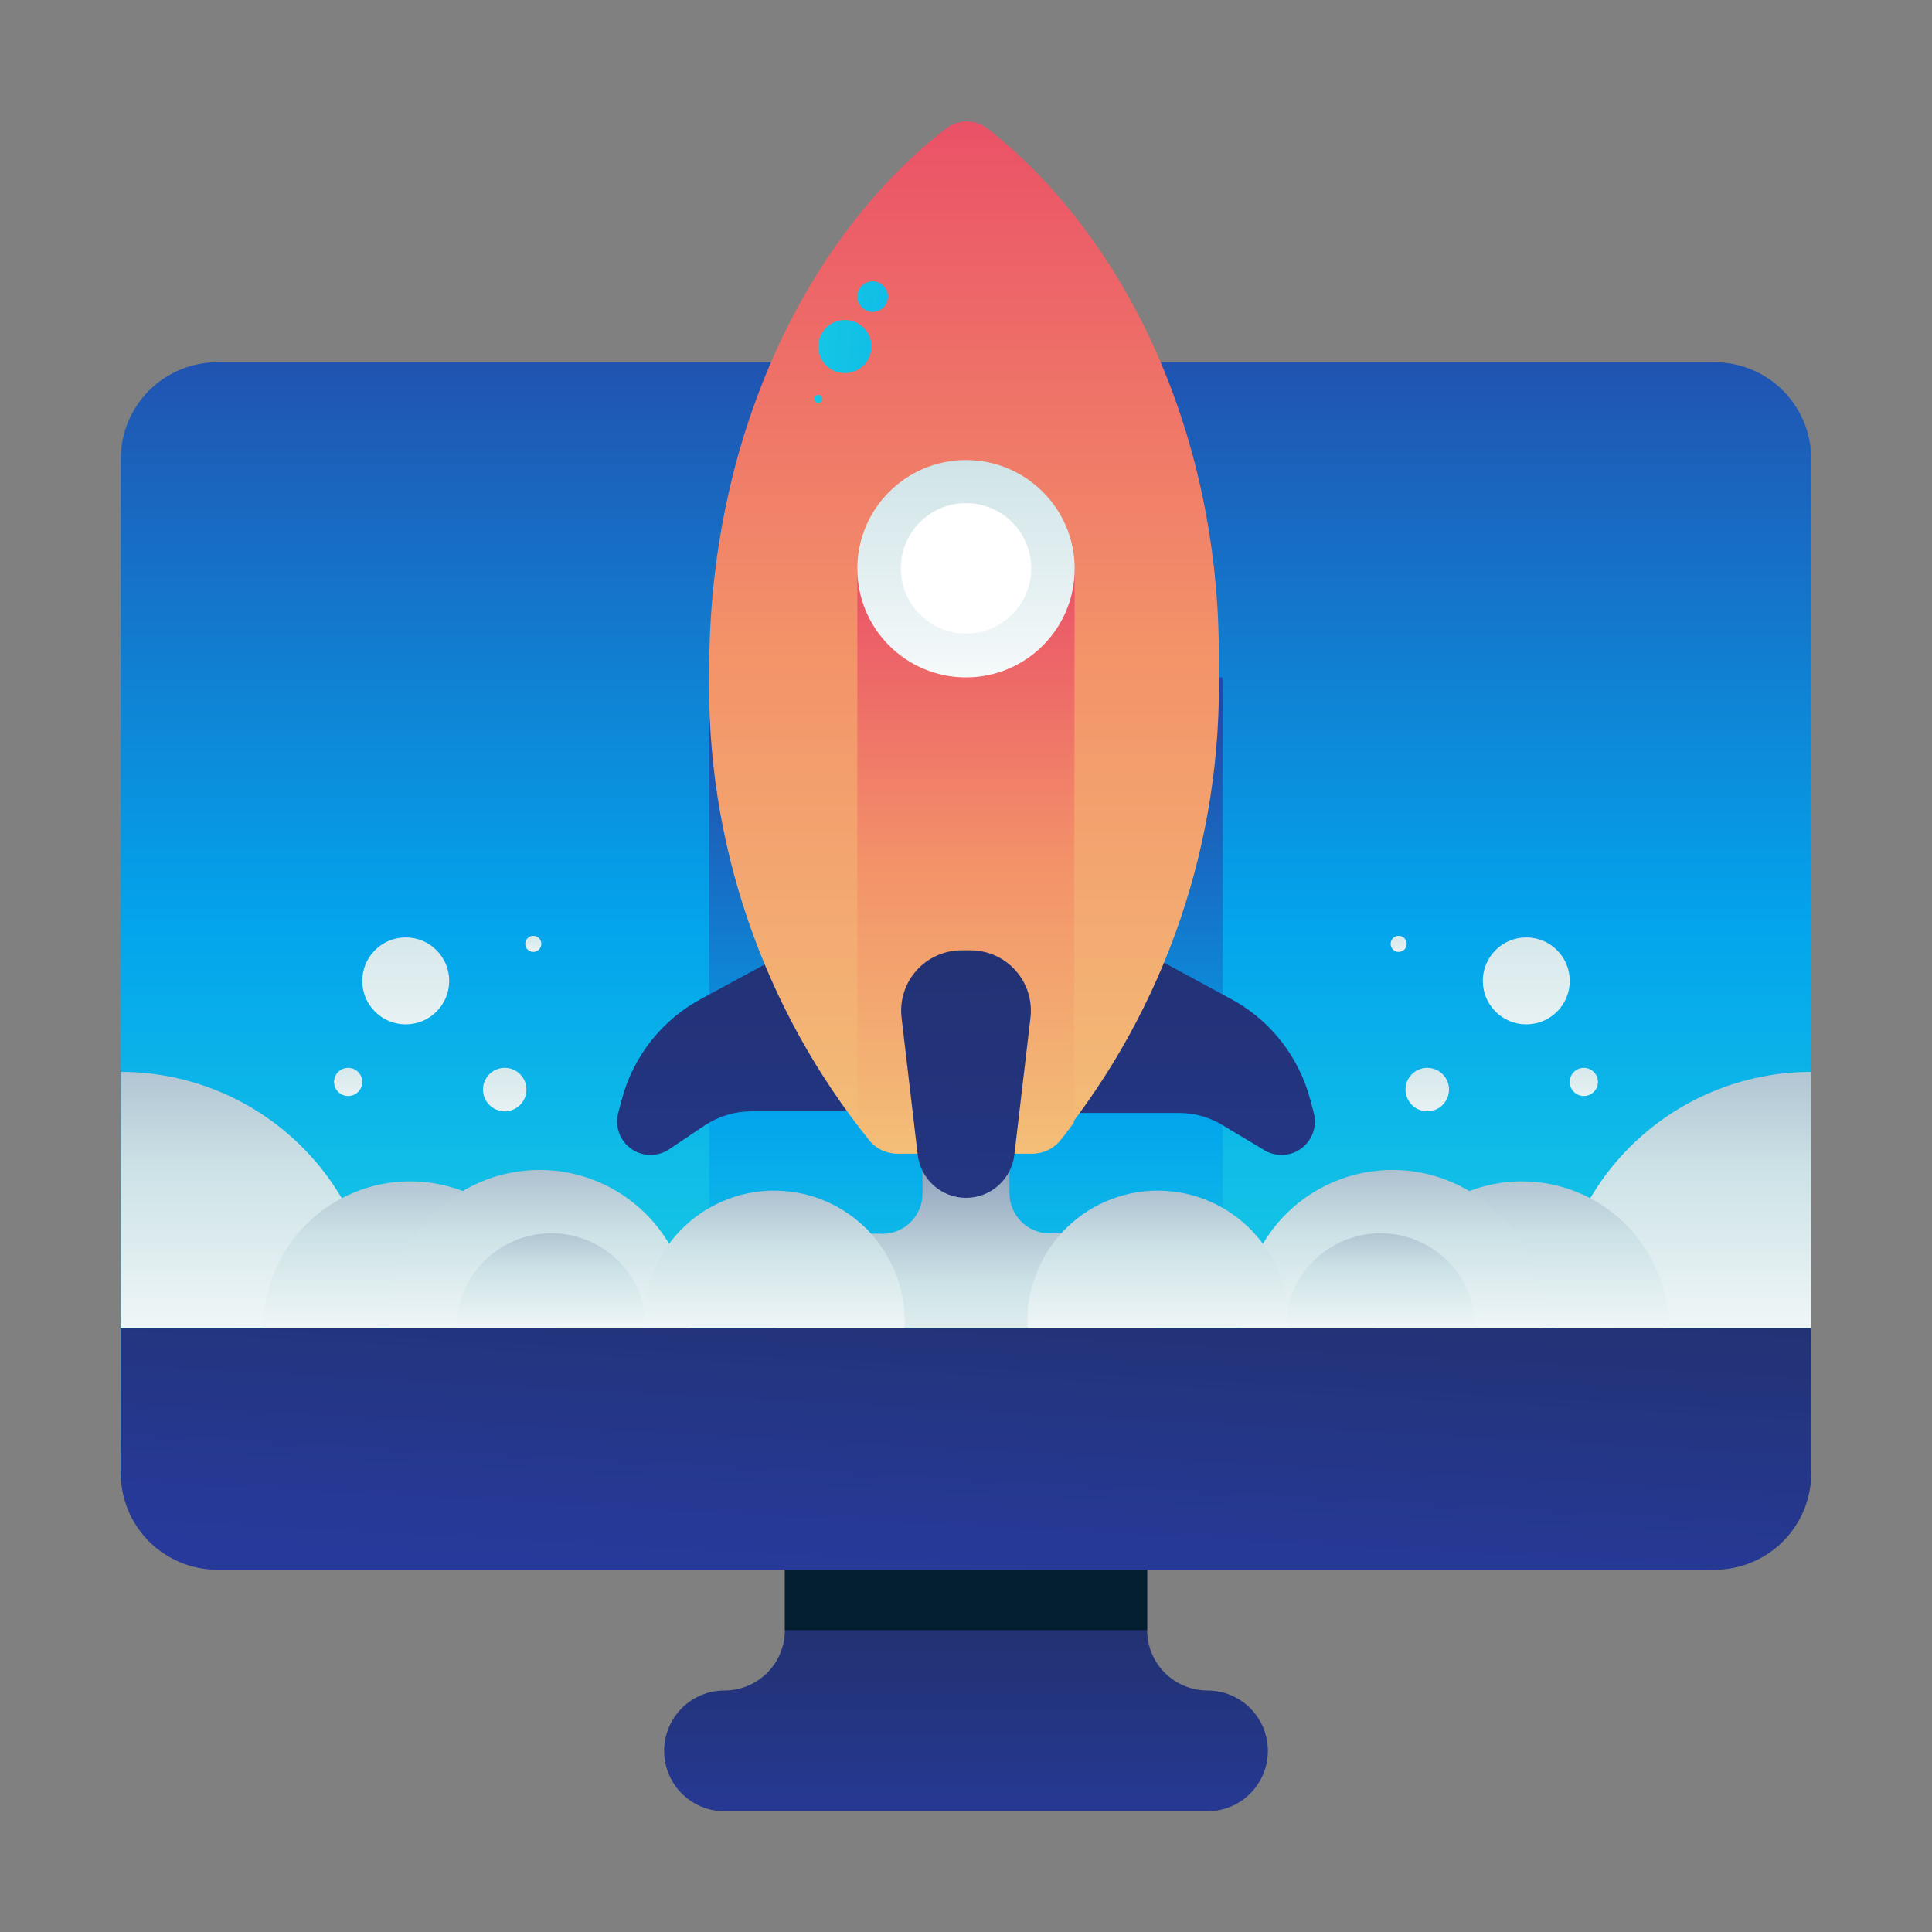 <?xml version="1.0" encoding="UTF-8"?>
<svg xmlns="http://www.w3.org/2000/svg" width="120" height="120" viewBox="0 0 120 120" fill="none">
  <rect x="0" y="0" width="120" height="120" fill="#808080" stroke="none"/>
  <g id="3552174_computer_desktop_launch_monitor_startup_icon 1">
    <path id="Vector" d="M75 105C74.005 105 73.052 104.605 72.348 103.902C71.645 103.198 71.25 102.245 71.25 101.25V88.45H48.75V101.25C48.75 102.245 48.355 103.198 47.652 103.902C46.948 104.605 45.995 105 45 105C44.005 105 43.052 105.395 42.348 106.098C41.645 106.802 41.25 107.755 41.25 108.75C41.25 109.745 41.645 110.698 42.348 111.402C43.052 112.105 44.005 112.5 45 112.5H75C75.995 112.5 76.948 112.105 77.652 111.402C78.355 110.698 78.75 109.745 78.75 108.75C78.75 107.755 78.355 106.802 77.652 106.098C76.948 105.395 75.995 105 75 105Z" fill="url(#paint0_linear_2295_15114)"></path>
    <path id="Vector_2" d="M71.25 91.25H48.75V101.25H71.25V91.25Z" fill="url(#paint1_linear_2295_15114)"></path>
    <path id="Vector_3" d="M13.5 22.5H106.5C108.091 22.5 109.617 23.132 110.743 24.257C111.868 25.383 112.5 26.909 112.5 28.5V91.5C112.5 92.428 112.131 93.319 111.475 93.975C110.818 94.631 109.928 95 109 95H11C10.072 95 9.181 94.631 8.525 93.975C7.869 93.319 7.5 92.428 7.5 91.5V28.5C7.5 26.909 8.132 25.383 9.257 24.257C10.383 23.132 11.909 22.5 13.5 22.5Z" fill="url(#paint2_linear_2295_15114)"></path>
    <path id="Vector_4" d="M75.95 42.075H44.05V82.5H75.95V42.075Z" fill="url(#paint3_linear_2295_15114)"></path>
    <path id="Vector_5" d="M7.5 82.5V91.5C7.5 93.091 8.132 94.617 9.257 95.743C10.383 96.868 11.909 97.5 13.5 97.5H106.5C108.091 97.5 109.617 96.868 110.743 95.743C111.868 94.617 112.5 93.091 112.5 91.5V82.5H7.5Z" fill="url(#paint4_linear_2295_15114)"></path>
    <path id="Vector_6" d="M65.9 76.6H65.425C65.078 76.631 64.729 76.59 64.399 76.478C64.069 76.367 63.766 76.188 63.51 75.952C63.253 75.717 63.049 75.431 62.909 75.112C62.77 74.793 62.699 74.448 62.7 74.1V70H57.3V74.125C57.301 74.473 57.23 74.818 57.091 75.137C56.951 75.456 56.747 75.742 56.49 75.977C56.233 76.213 55.931 76.392 55.601 76.503C55.271 76.615 54.922 76.656 54.575 76.625H54.1C52.539 76.625 51.043 77.243 49.937 78.344C48.831 79.445 48.207 80.94 48.2 82.5H71.825C71.825 81.723 71.671 80.954 71.374 80.236C71.075 79.519 70.639 78.867 70.088 78.319C69.537 77.771 68.884 77.337 68.165 77.042C67.447 76.747 66.677 76.597 65.9 76.6Z" fill="url(#paint5_linear_2295_15114)"></path>
    <path id="Vector_7" d="M50.6 58.225L43.625 62C42.404 62.644 41.329 63.534 40.468 64.614C39.608 65.694 38.98 66.941 38.625 68.275L38.4 69.125C38.29 69.534 38.309 69.967 38.453 70.366C38.596 70.765 38.859 71.11 39.205 71.355C39.55 71.6 39.963 71.733 40.387 71.737C40.81 71.74 41.225 71.614 41.575 71.375L43.775 69.9C44.642 69.326 45.66 69.022 46.7 69.025H56" fill="url(#paint6_linear_2295_15114)"></path>
    <path id="Vector_8" d="M69.4 58.225L76.375 62C77.597 62.644 78.671 63.534 79.532 64.614C80.392 65.694 81.02 66.941 81.375 68.275L81.6 69.125C81.71 69.534 81.691 69.967 81.547 70.366C81.404 70.765 81.141 71.11 80.795 71.355C80.45 71.6 80.037 71.733 79.613 71.737C79.19 71.74 78.775 71.614 78.425 71.375L76.125 70C75.258 69.426 74.24 69.122 73.2 69.125H64" fill="url(#paint7_linear_2295_15114)"></path>
    <path id="Vector_9" d="M61.3 7.95C60.937 7.686 60.499 7.543 60.05 7.543C59.601 7.543 59.163 7.686 58.8 7.95C50 14.775 44.05 27.275 44.05 41.6C43.813 52.242 47.356 62.623 54.05 70.9C54.25 71.129 54.496 71.314 54.771 71.443C55.047 71.572 55.346 71.642 55.65 71.65H59.875H64.1C64.404 71.642 64.703 71.572 64.979 71.443C65.254 71.314 65.5 71.129 65.7 70.9C72.394 62.623 75.937 52.242 75.7 41.6C75.95 27.275 70 14.775 61.3 7.95Z" fill="url(#paint8_linear_2295_15114)"></path>
    <path id="Vector_10" d="M66.75 35.325H53.25V69.725C53.55 70.1 53.85 70.525 54.15 70.9C54.35 71.129 54.596 71.314 54.871 71.443C55.147 71.572 55.446 71.642 55.75 71.65H59.975H64.2C64.504 71.642 64.803 71.572 65.079 71.443C65.354 71.314 65.6 71.129 65.8 70.9C66.125 70.525 66.4 70.125 66.7 69.725L66.75 35.325Z" fill="url(#paint9_linear_2295_15114)"></path>
    <path id="Vector_11" d="M60 42.075C63.728 42.075 66.75 39.053 66.75 35.325C66.75 31.597 63.728 28.575 60 28.575C56.272 28.575 53.25 31.597 53.25 35.325C53.25 39.053 56.272 42.075 60 42.075Z" fill="url(#paint10_linear_2295_15114)"></path>
    <path id="Vector_12" d="M60 39.35C62.237 39.35 64.05 37.537 64.05 35.3C64.05 33.063 62.237 31.25 60 31.25C57.763 31.25 55.95 33.063 55.95 35.3C55.95 37.537 57.763 39.35 60 39.35Z" fill="url(#paint11_linear_2295_15114)"></path>
    <path id="Vector_13" d="M52.475 23.175C53.386 23.175 54.125 22.436 54.125 21.525C54.125 20.614 53.386 19.875 52.475 19.875C51.564 19.875 50.825 20.614 50.825 21.525C50.825 22.436 51.564 23.175 52.475 23.175Z" fill="url(#paint12_linear_2295_15114)"></path>
    <path id="Vector_14" d="M54.2 19.375C54.725 19.375 55.15 18.95 55.15 18.425C55.15 17.9 54.725 17.475 54.2 17.475C53.675 17.475 53.25 17.9 53.25 18.425C53.25 18.95 53.675 19.375 54.2 19.375Z" fill="url(#paint13_linear_2295_15114)"></path>
    <path id="Vector_15" d="M50.825 25.025C50.963 25.025 51.075 24.913 51.075 24.775C51.075 24.637 50.963 24.525 50.825 24.525C50.687 24.525 50.575 24.637 50.575 24.775C50.575 24.913 50.687 25.025 50.825 25.025Z" fill="url(#paint14_linear_2295_15114)"></path>
    <path id="Vector_16" d="M60 74.4C59.259 74.399 58.544 74.126 57.992 73.633C57.438 73.14 57.086 72.461 57 71.725L56 63.225C55.936 62.698 55.985 62.164 56.143 61.657C56.301 61.151 56.565 60.684 56.917 60.287C57.269 59.89 57.702 59.572 58.186 59.355C58.67 59.137 59.194 59.025 59.725 59.025H60.275C60.808 59.024 61.335 59.137 61.821 59.356C62.307 59.575 62.741 59.895 63.093 60.295C63.446 60.695 63.709 61.165 63.865 61.675C64.022 62.184 64.067 62.721 64 63.25L63 71.75C62.909 72.481 62.553 73.154 62.001 73.642C61.449 74.13 60.737 74.4 60 74.4Z" fill="url(#paint15_linear_2295_15114)"></path>
    <path id="Vector_17" d="M7.5 82.5H23.425C23.425 78.276 21.747 74.226 18.761 71.239C15.774 68.253 11.724 66.575 7.5 66.575V82.5Z" fill="url(#paint16_linear_2295_15114)"></path>
    <path id="Vector_18" d="M16.35 82.5C16.35 80.08 17.311 77.759 19.023 76.048C20.734 74.336 23.055 73.375 25.475 73.375C27.895 73.375 30.216 74.336 31.927 76.048C33.639 77.759 34.6 80.08 34.6 82.5" fill="url(#paint17_linear_2295_15114)"></path>
    <path id="Vector_19" d="M24.175 82.5C24.109 81.233 24.302 79.966 24.742 78.776C25.182 77.586 25.859 76.498 26.732 75.578C27.606 74.659 28.657 73.926 29.823 73.425C30.989 72.925 32.244 72.667 33.513 72.667C34.781 72.667 36.036 72.925 37.202 73.425C38.368 73.926 39.419 74.659 40.293 75.578C41.166 76.498 41.843 77.586 42.283 78.776C42.723 79.966 42.916 81.233 42.85 82.5" fill="url(#paint18_linear_2295_15114)"></path>
    <path id="Vector_20" d="M28.35 82.5C28.35 80.935 28.972 79.434 30.078 78.328C31.184 77.222 32.685 76.6 34.25 76.6C35.815 76.6 37.315 77.222 38.422 78.328C39.528 79.434 40.15 80.935 40.15 82.5" fill="url(#paint19_linear_2295_15114)"></path>
    <path id="Vector_21" d="M40 82.5C39.939 81.4 40.103 80.299 40.481 79.265C40.86 78.231 41.446 77.284 42.203 76.484C42.96 75.684 43.872 75.046 44.884 74.611C45.896 74.175 46.986 73.95 48.088 73.95C49.189 73.95 50.279 74.175 51.291 74.611C52.303 75.046 53.215 75.684 53.972 76.484C54.729 77.284 55.315 78.231 55.694 79.265C56.072 80.299 56.236 81.4 56.175 82.5" fill="url(#paint20_linear_2295_15114)"></path>
    <path id="Vector_22" d="M25.2 63.625C26.691 63.625 27.9 62.416 27.9 60.925C27.9 59.434 26.691 58.225 25.2 58.225C23.709 58.225 22.5 59.434 22.5 60.925C22.5 62.416 23.709 63.625 25.2 63.625Z" fill="url(#paint21_linear_2295_15114)"></path>
    <path id="Vector_23" d="M31.35 69.025C32.096 69.025 32.7 68.421 32.7 67.675C32.7 66.929 32.096 66.325 31.35 66.325C30.604 66.325 30 66.929 30 67.675C30 68.421 30.604 69.025 31.35 69.025Z" fill="url(#paint22_linear_2295_15114)"></path>
    <path id="Vector_24" d="M21.625 68.075C22.108 68.075 22.5 67.683 22.5 67.2C22.5 66.717 22.108 66.325 21.625 66.325C21.142 66.325 20.75 66.717 20.75 67.2C20.75 67.683 21.142 68.075 21.625 68.075Z" fill="url(#paint23_linear_2295_15114)"></path>
    <path id="Vector_25" d="M33.125 59.125C33.401 59.125 33.625 58.901 33.625 58.625C33.625 58.349 33.401 58.125 33.125 58.125C32.849 58.125 32.625 58.349 32.625 58.625C32.625 58.901 32.849 59.125 33.125 59.125Z" fill="url(#paint24_linear_2295_15114)"></path>
    <path id="Vector_26" d="M112.5 82.5H96.575C96.575 78.276 98.253 74.226 101.239 71.239C104.226 68.253 108.276 66.575 112.5 66.575V82.5Z" fill="url(#paint25_linear_2295_15114)"></path>
    <path id="Vector_27" d="M103.65 82.5C103.65 80.08 102.689 77.759 100.977 76.048C99.266 74.336 96.945 73.375 94.525 73.375C92.105 73.375 89.784 74.336 88.073 76.048C86.361 77.759 85.4 80.08 85.4 82.5" fill="url(#paint26_linear_2295_15114)"></path>
    <path id="Vector_28" d="M95.825 82.5C95.891 81.233 95.698 79.966 95.258 78.776C94.818 77.586 94.141 76.498 93.268 75.578C92.394 74.659 91.343 73.926 90.177 73.425C89.011 72.925 87.756 72.667 86.487 72.667C85.219 72.667 83.964 72.925 82.798 73.425C81.632 73.926 80.581 74.659 79.707 75.578C78.834 76.498 78.157 77.586 77.717 78.776C77.277 79.966 77.084 81.233 77.15 82.5" fill="url(#paint27_linear_2295_15114)"></path>
    <path id="Vector_29" d="M91.65 82.5C91.65 80.935 91.028 79.434 89.922 78.328C88.815 77.222 87.315 76.6 85.75 76.6C84.185 76.6 82.684 77.222 81.578 78.328C80.472 79.434 79.85 80.935 79.85 82.5" fill="url(#paint28_linear_2295_15114)"></path>
    <path id="Vector_30" d="M80 82.5C80.061 81.4 79.897 80.299 79.519 79.265C79.14 78.231 78.554 77.284 77.797 76.484C77.04 75.684 76.128 75.046 75.116 74.611C74.104 74.175 73.014 73.95 71.912 73.95C70.811 73.95 69.721 74.175 68.709 74.611C67.697 75.046 66.785 75.684 66.028 76.484C65.271 77.284 64.685 78.231 64.306 79.265C63.928 80.299 63.764 81.4 63.825 82.5" fill="url(#paint29_linear_2295_15114)"></path>
    <path id="Vector_31" d="M94.8 63.625C96.291 63.625 97.5 62.416 97.5 60.925C97.5 59.434 96.291 58.225 94.8 58.225C93.309 58.225 92.1 59.434 92.1 60.925C92.1 62.416 93.309 63.625 94.8 63.625Z" fill="url(#paint30_linear_2295_15114)"></path>
    <path id="Vector_32" d="M88.65 69.025C89.396 69.025 90 68.421 90 67.675C90 66.929 89.396 66.325 88.65 66.325C87.904 66.325 87.3 66.929 87.3 67.675C87.3 68.421 87.904 69.025 88.65 69.025Z" fill="url(#paint31_linear_2295_15114)"></path>
    <path id="Vector_33" d="M98.375 68.075C98.858 68.075 99.25 67.683 99.25 67.2C99.25 66.717 98.858 66.325 98.375 66.325C97.892 66.325 97.5 66.717 97.5 67.2C97.5 67.683 97.892 68.075 98.375 68.075Z" fill="url(#paint32_linear_2295_15114)"></path>
    <path id="Vector_34" d="M86.875 59.125C87.151 59.125 87.375 58.901 87.375 58.625C87.375 58.349 87.151 58.125 86.875 58.125C86.599 58.125 86.375 58.349 86.375 58.625C86.375 58.901 86.599 59.125 86.875 59.125Z" fill="url(#paint33_linear_2295_15114)"></path>
  </g>
  <defs>
    <linearGradient id="paint0_linear_2295_15114" x1="60" y1="115.475" x2="60" y2="81.875" gradientUnits="userSpaceOnUse">
      <stop stop-color="#273A9B"></stop>
      <stop offset="0.56" stop-color="#202F65"></stop>
      <stop offset="1" stop-color="#021E2F"></stop>
    </linearGradient>
    <linearGradient id="paint1_linear_2295_15114" x1="-1.29846e-06" y1="112.3" x2="2.5" y2="94.9" gradientUnits="userSpaceOnUse">
      <stop stop-color="#273A9B"></stop>
      <stop offset="0.56" stop-color="#202F65"></stop>
      <stop offset="1" stop-color="#021E2F"></stop>
    </linearGradient>
    <linearGradient id="paint2_linear_2295_15114" x1="60" y1="100.425" x2="60" y2="17.3" gradientUnits="userSpaceOnUse">
      <stop stop-color="#27E9DE"></stop>
      <stop offset="0.52" stop-color="#03A4EC"></stop>
      <stop offset="1" stop-color="#2547A8"></stop>
    </linearGradient>
    <linearGradient id="paint3_linear_2295_15114" x1="60.008" y1="96.128" x2="60.008" y2="44.01" gradientUnits="userSpaceOnUse">
      <stop stop-color="#27E9DE"></stop>
      <stop offset="0.52" stop-color="#03A4EC"></stop>
      <stop offset="1" stop-color="#2547A8"></stop>
    </linearGradient>
    <linearGradient id="paint4_linear_2295_15114" x1="2.2745e-07" y1="95.2" x2="2.5" y2="48.2" gradientUnits="userSpaceOnUse">
      <stop stop-color="#273A9B"></stop>
      <stop offset="0.56" stop-color="#202F65"></stop>
      <stop offset="1" stop-color="#021E2F"></stop>
    </linearGradient>
    <linearGradient id="paint5_linear_2295_15114" x1="60" y1="87.45" x2="60" y2="72.375" gradientUnits="userSpaceOnUse">
      <stop stop-color="white"></stop>
      <stop offset="0.52" stop-color="#CCE2E6"></stop>
      <stop offset="1" stop-color="#8FA1BB"></stop>
    </linearGradient>
    <linearGradient id="paint6_linear_2295_15114" x1="47.2" y1="93.525" x2="47.2" y2="3.8" gradientUnits="userSpaceOnUse">
      <stop stop-color="#273A9B"></stop>
      <stop offset="0.56" stop-color="#202F65"></stop>
      <stop offset="1" stop-color="#021E2F"></stop>
    </linearGradient>
    <linearGradient id="paint7_linear_2295_15114" x1="72.8" y1="93.525" x2="72.8" y2="3.8" gradientUnits="userSpaceOnUse">
      <stop stop-color="#273A9B"></stop>
      <stop offset="0.56" stop-color="#202F65"></stop>
      <stop offset="1" stop-color="#021E2F"></stop>
    </linearGradient>
    <linearGradient id="paint8_linear_2295_15114" x1="59.875" y1="76.447" x2="59.875" y2="2.945" gradientUnits="userSpaceOnUse">
      <stop stop-color="#F3C57A"></stop>
      <stop offset="0.49" stop-color="#F39369"></stop>
      <stop offset="1" stop-color="#E94867"></stop>
    </linearGradient>
    <linearGradient id="paint9_linear_2295_15114" x1="60" y1="74.368" x2="60" y2="32.72" gradientUnits="userSpaceOnUse">
      <stop stop-color="#F3C57A"></stop>
      <stop offset="0.49" stop-color="#F39369"></stop>
      <stop offset="1" stop-color="#E94867"></stop>
    </linearGradient>
    <linearGradient id="paint10_linear_2295_15114" x1="60" y1="45.525" x2="60" y2="10.875" gradientUnits="userSpaceOnUse">
      <stop stop-color="white"></stop>
      <stop offset="0.52" stop-color="#CCE2E6"></stop>
      <stop offset="1" stop-color="#8FA1BB"></stop>
    </linearGradient>
    <linearGradient id="paint11_linear_2295_15114" x1="60" y1="29.3" x2="60" y2="21.925" gradientUnits="userSpaceOnUse">
      <stop stop-color="white"></stop>
      <stop offset="0.52" stop-color="#CCE2E6"></stop>
      <stop offset="1" stop-color="#8FA1BB"></stop>
    </linearGradient>
    <linearGradient id="paint12_linear_2295_15114" x1="34.475" y1="20.2" x2="96.275" y2="24.7" gradientUnits="userSpaceOnUse">
      <stop stop-color="#27E9DE"></stop>
      <stop offset="0.52" stop-color="#03A4EC"></stop>
      <stop offset="1" stop-color="#2547A8"></stop>
    </linearGradient>
    <linearGradient id="paint13_linear_2295_15114" x1="34.7" y1="17" x2="96.5" y2="21.5" gradientUnits="userSpaceOnUse">
      <stop stop-color="#27E9DE"></stop>
      <stop offset="0.52" stop-color="#03A4EC"></stop>
      <stop offset="1" stop-color="#2547A8"></stop>
    </linearGradient>
    <linearGradient id="paint14_linear_2295_15114" x1="34.225" y1="23.575" x2="96.025" y2="28.075" gradientUnits="userSpaceOnUse">
      <stop stop-color="#27E9DE"></stop>
      <stop offset="0.52" stop-color="#03A4EC"></stop>
      <stop offset="1" stop-color="#2547A8"></stop>
    </linearGradient>
    <linearGradient id="paint15_linear_2295_15114" x1="-8.63154e-06" y1="99.175" x2="2.5" y2="-2.85" gradientUnits="userSpaceOnUse">
      <stop stop-color="#273A9B"></stop>
      <stop offset="0.56" stop-color="#202F65"></stop>
      <stop offset="1" stop-color="#021E2F"></stop>
    </linearGradient>
    <linearGradient id="paint16_linear_2295_15114" x1="15.475" y1="87" x2="15.475" y2="59.1" gradientUnits="userSpaceOnUse">
      <stop stop-color="white"></stop>
      <stop offset="0.52" stop-color="#CCE2E6"></stop>
      <stop offset="1" stop-color="#8FA1BB"></stop>
    </linearGradient>
    <linearGradient id="paint17_linear_2295_15114" x1="25.45" y1="85.075" x2="25.45" y2="69.1" gradientUnits="userSpaceOnUse">
      <stop stop-color="white"></stop>
      <stop offset="0.52" stop-color="#CCE2E6"></stop>
      <stop offset="1" stop-color="#8FA1BB"></stop>
    </linearGradient>
    <linearGradient id="paint18_linear_2295_15114" x1="33.5" y1="85.125" x2="33.5" y2="68.775" gradientUnits="userSpaceOnUse">
      <stop stop-color="white"></stop>
      <stop offset="0.52" stop-color="#CCE2E6"></stop>
      <stop offset="1" stop-color="#8FA1BB"></stop>
    </linearGradient>
    <linearGradient id="paint19_linear_2295_15114" x1="34.25" y1="84.175" x2="34.25" y2="73.825" gradientUnits="userSpaceOnUse">
      <stop stop-color="white"></stop>
      <stop offset="0.52" stop-color="#CCE2E6"></stop>
      <stop offset="1" stop-color="#8FA1BB"></stop>
    </linearGradient>
    <linearGradient id="paint20_linear_2295_15114" x1="48.2" y1="84.775" x2="48.2" y2="70.625" gradientUnits="userSpaceOnUse">
      <stop stop-color="white"></stop>
      <stop offset="0.52" stop-color="#CCE2E6"></stop>
      <stop offset="1" stop-color="#8FA1BB"></stop>
    </linearGradient>
    <linearGradient id="paint21_linear_2295_15114" x1="25.2" y1="71.15" x2="25.2" y2="40.125" gradientUnits="userSpaceOnUse">
      <stop stop-color="white"></stop>
      <stop offset="0.52" stop-color="#CCE2E6"></stop>
      <stop offset="1" stop-color="#8FA1BB"></stop>
    </linearGradient>
    <linearGradient id="paint22_linear_2295_15114" x1="31.35" y1="72.775" x2="31.35" y2="57.275" gradientUnits="userSpaceOnUse">
      <stop stop-color="white"></stop>
      <stop offset="0.52" stop-color="#CCE2E6"></stop>
      <stop offset="1" stop-color="#8FA1BB"></stop>
    </linearGradient>
    <linearGradient id="paint23_linear_2295_15114" x1="21.625" y1="70.525" x2="21.625" y2="60.4" gradientUnits="userSpaceOnUse">
      <stop stop-color="white"></stop>
      <stop offset="0.52" stop-color="#CCE2E6"></stop>
      <stop offset="1" stop-color="#8FA1BB"></stop>
    </linearGradient>
    <linearGradient id="paint24_linear_2295_15114" x1="33.125" y1="60.475" x2="33.125" y2="54.825" gradientUnits="userSpaceOnUse">
      <stop stop-color="white"></stop>
      <stop offset="0.52" stop-color="#CCE2E6"></stop>
      <stop offset="1" stop-color="#8FA1BB"></stop>
    </linearGradient>
    <linearGradient id="paint25_linear_2295_15114" x1="104.525" y1="87" x2="104.525" y2="59.1" gradientUnits="userSpaceOnUse">
      <stop stop-color="white"></stop>
      <stop offset="0.52" stop-color="#CCE2E6"></stop>
      <stop offset="1" stop-color="#8FA1BB"></stop>
    </linearGradient>
    <linearGradient id="paint26_linear_2295_15114" x1="94.55" y1="85.075" x2="94.55" y2="69.1" gradientUnits="userSpaceOnUse">
      <stop stop-color="white"></stop>
      <stop offset="0.52" stop-color="#CCE2E6"></stop>
      <stop offset="1" stop-color="#8FA1BB"></stop>
    </linearGradient>
    <linearGradient id="paint27_linear_2295_15114" x1="86.5" y1="85.125" x2="86.5" y2="68.775" gradientUnits="userSpaceOnUse">
      <stop stop-color="white"></stop>
      <stop offset="0.52" stop-color="#CCE2E6"></stop>
      <stop offset="1" stop-color="#8FA1BB"></stop>
    </linearGradient>
    <linearGradient id="paint28_linear_2295_15114" x1="85.75" y1="84.175" x2="85.75" y2="73.825" gradientUnits="userSpaceOnUse">
      <stop stop-color="white"></stop>
      <stop offset="0.52" stop-color="#CCE2E6"></stop>
      <stop offset="1" stop-color="#8FA1BB"></stop>
    </linearGradient>
    <linearGradient id="paint29_linear_2295_15114" x1="71.8" y1="84.775" x2="71.8" y2="70.625" gradientUnits="userSpaceOnUse">
      <stop stop-color="white"></stop>
      <stop offset="0.52" stop-color="#CCE2E6"></stop>
      <stop offset="1" stop-color="#8FA1BB"></stop>
    </linearGradient>
    <linearGradient id="paint30_linear_2295_15114" x1="94.8" y1="71.15" x2="94.8" y2="40.125" gradientUnits="userSpaceOnUse">
      <stop stop-color="white"></stop>
      <stop offset="0.52" stop-color="#CCE2E6"></stop>
      <stop offset="1" stop-color="#8FA1BB"></stop>
    </linearGradient>
    <linearGradient id="paint31_linear_2295_15114" x1="88.65" y1="72.775" x2="88.65" y2="57.275" gradientUnits="userSpaceOnUse">
      <stop stop-color="white"></stop>
      <stop offset="0.52" stop-color="#CCE2E6"></stop>
      <stop offset="1" stop-color="#8FA1BB"></stop>
    </linearGradient>
    <linearGradient id="paint32_linear_2295_15114" x1="98.375" y1="70.525" x2="98.375" y2="60.4" gradientUnits="userSpaceOnUse">
      <stop stop-color="white"></stop>
      <stop offset="0.52" stop-color="#CCE2E6"></stop>
      <stop offset="1" stop-color="#8FA1BB"></stop>
    </linearGradient>
    <linearGradient id="paint33_linear_2295_15114" x1="86.875" y1="60.475" x2="86.875" y2="54.825" gradientUnits="userSpaceOnUse">
      <stop stop-color="white"></stop>
      <stop offset="0.52" stop-color="#CCE2E6"></stop>
      <stop offset="1" stop-color="#8FA1BB"></stop>
    </linearGradient>
  </defs>
</svg>
